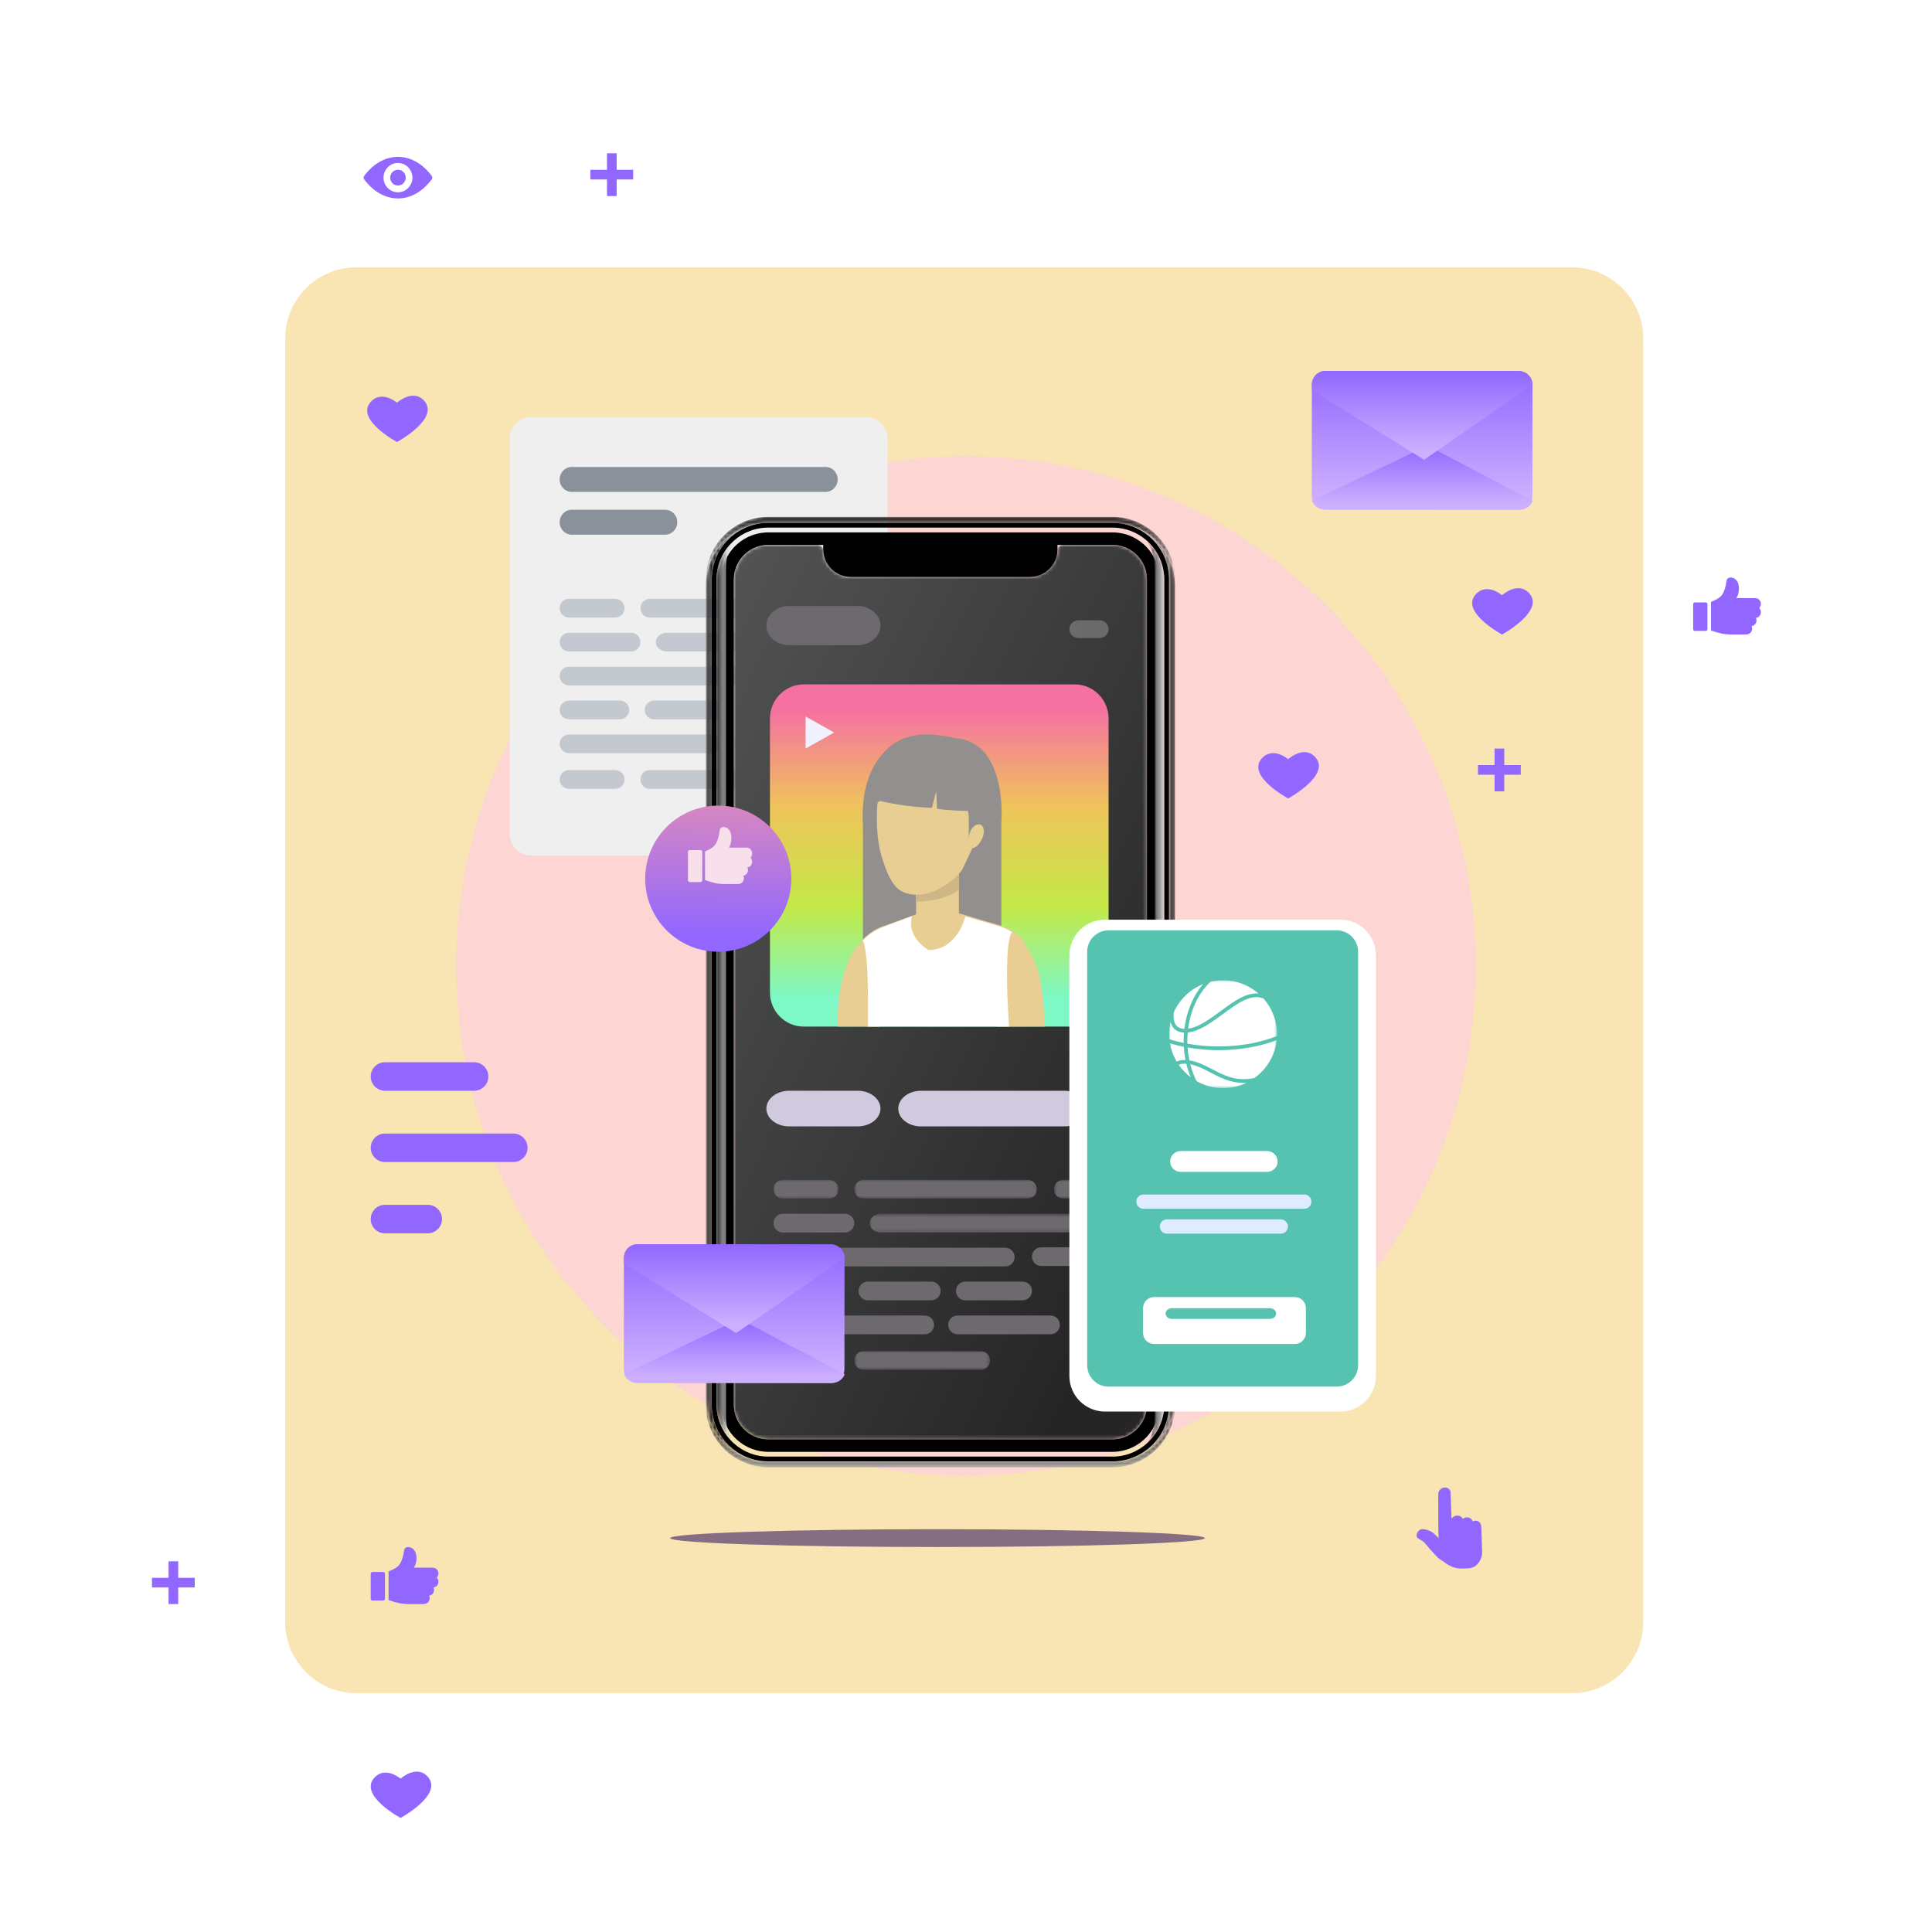 <svg width="542" height="542" viewBox="0 0 542 542" fill="none" xmlns="http://www.w3.org/2000/svg">
<g clip-path="url(#clip0_28_118)">
<path d="M441 75H100C88.954 75 80 83.954 80 95V455C80 466.046 88.954 475 100 475H441C452.046 475 461 466.046 461 455V95C461 83.954 452.046 75 441 75Z" fill="#F9E4B3"/>
<g opacity="0.703" filter="url(#filter0_f_28_118)">
<path d="M271 414C349.977 414 414 349.977 414 271C414 192.023 349.977 128 271 128C192.023 128 128 192.023 128 271C128 349.977 192.023 414 271 414Z" fill="#FFCEE1"/>
</g>
<g filter="url(#filter1_d_28_118)">
<path d="M243 115H149C145.686 115 143 117.686 143 121V232C143 235.314 145.686 238 149 238H243C246.314 238 249 235.314 249 232V121C249 117.686 246.314 115 243 115Z" fill="#EFEFEF"/>
</g>
<path fill-rule="evenodd" clip-rule="evenodd" d="M159.626 182.766H177.036C178.486 182.766 179.662 181.59 179.662 180.14C179.662 178.689 178.486 177.513 177.036 177.513H159.626C158.175 177.513 157 178.689 157 180.14C157 181.59 158.175 182.766 159.626 182.766Z" fill="#C4C9D0"/>
<path fill-rule="evenodd" clip-rule="evenodd" d="M238.279 173.253H244.066C245.517 173.253 246.693 172.077 246.693 170.627C246.693 169.176 245.517 168 244.066 168H238.279C236.829 168 235.653 169.176 235.653 170.627C235.653 172.077 236.829 173.253 238.279 173.253Z" fill="#C4C9D0"/>
<path fill-rule="evenodd" clip-rule="evenodd" d="M183.48 196.54C182.03 196.54 180.854 197.716 180.854 199.166C180.854 200.617 182.03 201.793 183.48 201.793H201.256C202.707 201.793 203.883 200.617 203.883 199.166C203.883 197.716 202.707 196.54 201.256 196.54H183.48Z" fill="#C4C9D0"/>
<path fill-rule="evenodd" clip-rule="evenodd" d="M159.626 201.793H173.886C175.337 201.793 176.513 200.617 176.513 199.167C176.513 197.716 175.337 196.54 173.886 196.54H159.626C158.175 196.54 157 197.716 157 199.167C157 200.617 158.175 201.793 159.626 201.793Z" fill="#C4C9D0"/>
<path fill-rule="evenodd" clip-rule="evenodd" d="M234.718 206.054H208.635C207.185 206.054 206.009 207.23 206.009 208.68C206.009 210.131 207.185 211.307 208.635 211.307H234.718C236.169 211.307 237.344 210.131 237.344 208.68C237.344 207.23 236.169 206.054 234.718 206.054Z" fill="#C4C9D0"/>
<path fill-rule="evenodd" clip-rule="evenodd" d="M159.626 192.28H222.015C223.465 192.28 224.641 191.104 224.641 189.654C224.641 188.203 223.465 187.027 222.015 187.027H159.626C158.175 187.027 157 188.203 157 189.654C157 191.104 158.175 192.28 159.626 192.28Z" fill="#C4C9D0"/>
<path fill-rule="evenodd" clip-rule="evenodd" d="M159.626 211.307H199.424C200.874 211.307 202.05 210.131 202.05 208.681C202.05 207.23 200.874 206.054 199.424 206.054H159.626C158.175 206.054 157 207.23 157 208.681C157 210.131 158.175 211.307 159.626 211.307Z" fill="#C4C9D0"/>
<path fill-rule="evenodd" clip-rule="evenodd" d="M182.298 173.253H228.276C229.726 173.253 230.902 172.077 230.902 170.627C230.902 169.176 229.726 168 228.276 168H182.298C180.848 168 179.672 169.176 179.672 170.627C179.672 172.077 180.848 173.253 182.298 173.253Z" fill="#C4C9D0"/>
<path fill-rule="evenodd" clip-rule="evenodd" d="M159.626 173.253H172.595C174.045 173.253 175.221 172.077 175.221 170.627C175.221 169.176 174.045 168 172.595 168H159.626C158.175 168 157 169.176 157 170.627C157 172.077 158.175 173.253 159.626 173.253Z" fill="#C4C9D0"/>
<path fill-rule="evenodd" clip-rule="evenodd" d="M215.173 216.041H182.238C180.82 216.041 179.671 217.217 179.671 218.667C179.671 220.118 180.82 221.294 182.238 221.294H215.173C216.591 221.294 217.74 220.118 217.74 218.667C217.74 217.217 216.591 216.041 215.173 216.041Z" fill="#C4C9D0"/>
<path fill-rule="evenodd" clip-rule="evenodd" d="M172.595 216.041H159.626C158.176 216.041 157 217.217 157 218.667C157 220.118 158.176 221.294 159.626 221.294H172.595C174.045 221.294 175.221 220.118 175.221 218.667C175.221 217.217 174.045 216.041 172.595 216.041Z" fill="#C4C9D0"/>
<path fill-rule="evenodd" clip-rule="evenodd" d="M187.103 177.513C185.371 177.513 183.967 178.689 183.967 180.139C183.967 181.59 185.371 182.766 187.103 182.766H244.482C246.215 182.766 247.619 181.59 247.619 180.139C247.619 178.689 246.215 177.513 244.482 177.513H187.103Z" fill="#C4C9D0"/>
<path fill-rule="evenodd" clip-rule="evenodd" d="M210.813 196.54C209.362 196.54 208.187 197.716 208.187 199.166C208.187 200.617 209.362 201.793 210.813 201.793H226.872C228.323 201.793 229.498 200.617 229.498 199.166C229.498 197.716 228.323 196.54 226.872 196.54H210.813Z" fill="#C4C9D0"/>
<path fill-rule="evenodd" clip-rule="evenodd" d="M244.768 186.91H232.125C230.675 186.91 229.499 188.086 229.499 189.536C229.499 190.987 230.675 192.163 232.125 192.163H244.768C246.219 192.163 247.394 190.987 247.394 189.536C247.394 188.086 246.219 186.91 244.768 186.91Z" fill="#C4C9D0"/>
<path fill-rule="evenodd" clip-rule="evenodd" d="M160.394 150C158.519 150 157 148.433 157 146.5C157 144.567 158.519 143 160.394 143H186.606C188.481 143 190 144.567 190 146.5C190 148.433 188.481 150 186.606 150H160.394Z" fill="#8B919A"/>
<path fill-rule="evenodd" clip-rule="evenodd" d="M160.394 138C158.519 138 157 136.433 157 134.5C157 132.567 158.519 131 160.394 131H231.606C233.481 131 235 132.567 235 134.5C235 136.433 233.481 138 231.606 138H160.394Z" fill="#8B919A"/>
<mask id="mask0_28_118" style="mask-type:luminance" maskUnits="userSpaceOnUse" x="198" y="146" width="17" height="264">
<path fill-rule="evenodd" clip-rule="evenodd" d="M198 164.215V392.431C198 393.443 198.087 394.434 198.251 395.398C198.275 395.536 198.301 395.674 198.329 395.811C198.463 396.494 198.636 397.164 198.848 397.82C198.887 397.951 198.932 398.078 198.978 398.209C199.309 399.157 199.722 400.071 200.207 400.941C200.271 401.059 200.338 401.176 200.408 401.29C200.596 401.612 200.794 401.926 201.004 402.235C201.072 402.332 201.138 402.432 201.208 402.529C201.597 403.079 202.016 403.604 202.465 404.107C202.538 404.19 202.615 404.274 202.693 404.358C202.753 404.425 202.813 404.488 202.876 404.552C202.971 404.649 203.068 404.747 203.161 404.844C203.259 404.941 203.356 405.035 203.456 405.128C203.54 405.212 203.627 405.292 203.714 405.373C203.979 405.614 204.253 405.848 204.534 406.076C204.628 406.153 204.722 406.227 204.819 406.301C205.348 406.712 205.905 407.095 206.481 407.443C206.594 407.513 206.708 407.58 206.825 407.647C207.08 407.794 207.337 407.932 207.599 408.069C207.703 408.119 207.804 408.169 207.907 408.22C209.371 408.93 210.948 409.442 212.602 409.724C212.874 409.77 213.149 409.811 213.427 409.844H213.437C213.577 409.86 213.719 409.874 213.859 409.887C205.898 409.043 199.675 402.288 199.675 394.106V162.54C199.675 154.07 206.35 147.127 214.719 146.695C205.429 147.127 198 154.82 198 164.215Z" fill="white"/>
</mask>
<g mask="url(#mask0_28_118)">
<path fill-rule="evenodd" clip-rule="evenodd" d="M198 164.215V392.431C198 393.443 198.087 394.434 198.251 395.398C198.275 395.536 198.301 395.674 198.329 395.811C198.463 396.494 198.636 397.164 198.848 397.82C198.887 397.951 198.932 398.078 198.978 398.209C199.309 399.157 199.722 400.071 200.207 400.941C200.271 401.059 200.338 401.176 200.408 401.29C200.596 401.612 200.794 401.926 201.004 402.235C201.072 402.332 201.138 402.432 201.208 402.529C201.597 403.079 202.016 403.604 202.465 404.107C202.538 404.19 202.615 404.274 202.693 404.358C202.753 404.425 202.813 404.488 202.876 404.552C202.971 404.649 203.068 404.747 203.161 404.844C203.259 404.941 203.356 405.035 203.456 405.128C203.54 405.212 203.627 405.292 203.714 405.373C203.979 405.614 204.253 405.848 204.534 406.076C204.628 406.153 204.722 406.227 204.819 406.301C205.348 406.712 205.905 407.095 206.481 407.443C206.594 407.513 206.708 407.58 206.825 407.647C207.08 407.794 207.337 407.932 207.599 408.069C207.703 408.119 207.804 408.169 207.907 408.22C209.371 408.93 210.948 409.442 212.602 409.724C212.874 409.77 213.149 409.811 213.427 409.844H213.437C213.577 409.86 213.719 409.874 213.859 409.887C205.898 409.043 199.675 402.288 199.675 394.106V162.54C199.675 154.07 206.35 147.127 214.719 146.695C205.429 147.127 198 154.82 198 164.215Z" fill="url(#paint0_linear_28_118)"/>
</g>
<mask id="mask1_28_118" style="mask-type:luminance" maskUnits="userSpaceOnUse" x="313" y="146" width="17" height="264">
<path fill-rule="evenodd" clip-rule="evenodd" d="M327.952 162.54V394.106C327.952 402.288 321.726 409.043 313.764 409.887C313.905 409.874 314.046 409.86 314.186 409.844H314.196C314.471 409.811 314.745 409.77 315.021 409.724C315.171 409.7 315.319 409.673 315.463 409.643C315.603 409.617 315.741 409.586 315.878 409.556C316.273 409.469 316.665 409.368 317.047 409.255C317.15 409.224 317.251 409.194 317.354 409.161C317.646 409.07 317.934 408.97 318.218 408.863C318.346 408.815 318.473 408.766 318.601 408.716C318.728 408.665 318.852 408.615 318.975 408.558C319.08 408.514 319.183 408.471 319.288 408.42C319.683 408.247 320.068 408.052 320.446 407.844C320.563 407.784 320.681 407.718 320.794 407.65C321.029 407.516 321.26 407.379 321.488 407.231C321.602 407.158 321.716 407.084 321.826 407.011C322.161 406.786 322.489 406.552 322.808 406.304C322.905 406.227 323.002 406.153 323.096 406.08C323.313 405.899 323.527 405.718 323.738 405.531C323.833 405.447 323.923 405.363 324.014 405.282C324.318 404.998 324.609 404.706 324.891 404.405C325.075 404.21 325.252 404.009 325.426 403.805C325.517 403.702 325.604 403.597 325.688 403.494C325.771 403.39 325.855 403.286 325.939 403.179C326.02 403.075 326.103 402.968 326.18 402.858C326.261 402.75 326.341 402.643 326.417 402.533C326.488 402.435 326.555 402.335 326.623 402.238C326.833 401.926 327.034 401.608 327.222 401.287C327.292 401.169 327.359 401.052 327.423 400.935C327.487 400.824 327.547 400.714 327.604 400.6C327.694 400.433 327.777 400.266 327.861 400.095C327.921 399.974 327.979 399.85 328.036 399.725C328.162 399.448 328.283 399.167 328.397 398.882C328.437 398.788 328.474 398.691 328.508 398.594C328.558 398.466 328.605 398.339 328.648 398.209C328.695 398.081 328.738 397.951 328.779 397.82C329.328 396.122 329.627 394.31 329.627 392.431V164.215C329.627 154.964 322.429 147.365 313.339 146.722C321.504 147.365 327.952 154.215 327.952 162.54Z" fill="white"/>
</mask>
<g mask="url(#mask1_28_118)">
<path fill-rule="evenodd" clip-rule="evenodd" d="M327.952 162.54V394.106C327.952 402.288 321.726 409.043 313.764 409.887C313.905 409.874 314.046 409.86 314.186 409.844H314.196C314.471 409.811 314.745 409.77 315.021 409.724C315.171 409.7 315.319 409.673 315.463 409.643C315.603 409.617 315.741 409.586 315.878 409.556C316.273 409.469 316.665 409.368 317.047 409.255C317.15 409.224 317.251 409.194 317.354 409.161C317.646 409.07 317.934 408.97 318.218 408.863C318.346 408.815 318.473 408.766 318.601 408.716C318.728 408.665 318.852 408.615 318.975 408.558C319.08 408.514 319.183 408.471 319.288 408.42C319.683 408.247 320.068 408.052 320.446 407.844C320.563 407.784 320.681 407.718 320.794 407.65C321.029 407.516 321.26 407.379 321.488 407.231C321.602 407.158 321.716 407.084 321.826 407.011C322.161 406.786 322.489 406.552 322.808 406.304C322.905 406.227 323.002 406.153 323.096 406.08C323.313 405.899 323.527 405.718 323.738 405.531C323.833 405.447 323.923 405.363 324.014 405.282C324.318 404.998 324.609 404.706 324.891 404.405C325.075 404.21 325.252 404.009 325.426 403.805C325.517 403.702 325.604 403.597 325.688 403.494C325.771 403.39 325.855 403.286 325.939 403.179C326.02 403.075 326.103 402.968 326.18 402.858C326.261 402.75 326.341 402.643 326.417 402.533C326.488 402.435 326.555 402.335 326.623 402.238C326.833 401.926 327.034 401.608 327.222 401.287C327.292 401.169 327.359 401.052 327.423 400.935C327.487 400.824 327.547 400.714 327.604 400.6C327.694 400.433 327.777 400.266 327.861 400.095C327.921 399.974 327.979 399.85 328.036 399.725C328.162 399.448 328.283 399.167 328.397 398.882C328.437 398.788 328.474 398.691 328.508 398.594C328.558 398.466 328.605 398.339 328.648 398.209C328.695 398.081 328.738 397.951 328.779 397.82C329.328 396.122 329.627 394.31 329.627 392.431V164.215C329.627 154.964 322.429 147.365 313.339 146.722C321.504 147.365 327.952 154.215 327.952 162.54Z" fill="url(#paint1_linear_28_118)"/>
</g>
<mask id="mask2_28_118" style="mask-type:luminance" maskUnits="userSpaceOnUse" x="198" y="392" width="132" height="20">
<path fill-rule="evenodd" clip-rule="evenodd" d="M328.779 397.82C328.738 397.951 328.695 398.081 328.648 398.209C328.605 398.339 328.558 398.466 328.508 398.594C328.474 398.691 328.437 398.788 328.397 398.882C328.283 399.167 328.162 399.448 328.036 399.725C327.982 399.85 327.921 399.974 327.861 400.095C327.777 400.266 327.694 400.433 327.604 400.6C327.547 400.714 327.487 400.824 327.423 400.935C327.359 401.052 327.292 401.169 327.222 401.287C327.034 401.608 326.833 401.926 326.623 402.238C326.555 402.335 326.488 402.435 326.417 402.533C326.341 402.643 326.263 402.75 326.18 402.858C326.103 402.965 326.022 403.072 325.939 403.179C325.859 403.286 325.775 403.39 325.688 403.494C325.604 403.597 325.517 403.702 325.426 403.805C325.256 404.009 325.075 404.21 324.891 404.405C324.609 404.706 324.318 404.998 324.014 405.282C323.923 405.366 323.833 405.449 323.738 405.531C323.527 405.718 323.313 405.899 323.096 406.08C323.002 406.153 322.905 406.23 322.808 406.304C322.489 406.552 322.161 406.786 321.826 407.011C321.716 407.087 321.602 407.161 321.488 407.231C321.26 407.379 321.029 407.516 320.794 407.65C320.677 407.72 320.563 407.784 320.446 407.844C320.068 408.052 319.683 408.247 319.288 408.42C319.183 408.471 319.08 408.514 318.975 408.558C318.852 408.615 318.728 408.665 318.601 408.716C318.473 408.766 318.346 408.815 318.218 408.863C317.934 408.97 317.646 409.07 317.354 409.161C317.255 409.194 317.15 409.224 317.047 409.255C316.665 409.368 316.273 409.469 315.878 409.556C315.741 409.586 315.603 409.617 315.463 409.643C315.319 409.673 315.171 409.7 315.021 409.724C314.749 409.77 314.474 409.811 314.196 409.844H314.186C314.132 409.85 314.079 409.858 314.025 409.86C313.798 409.887 313.57 409.908 313.339 409.924C313.195 409.934 313.048 409.945 312.904 409.951C312.632 409.965 312.361 409.971 312.087 409.971H215.544C215.266 409.971 214.991 409.965 214.719 409.951C214.575 409.945 214.429 409.934 214.285 409.924C213.999 409.904 213.719 409.878 213.437 409.844H213.427C213.149 409.811 212.874 409.77 212.602 409.724C210.948 409.442 209.371 408.93 207.907 408.22C207.804 408.169 207.703 408.119 207.599 408.069C207.337 407.932 207.08 407.794 206.825 407.647C206.708 407.58 206.594 407.513 206.481 407.443C205.905 407.095 205.348 406.712 204.819 406.301C204.722 406.227 204.628 406.153 204.534 406.076C204.253 405.848 203.979 405.614 203.714 405.373C203.627 405.292 203.54 405.212 203.456 405.128C203.356 405.035 203.259 404.941 203.161 404.844C203.068 404.747 202.971 404.649 202.876 404.552C202.813 404.488 202.753 404.425 202.693 404.358C202.615 404.274 202.538 404.19 202.465 404.107C202.016 403.604 201.597 403.079 201.208 402.529C201.138 402.432 201.072 402.332 201.004 402.235C200.794 401.926 200.596 401.612 200.408 401.29C200.338 401.176 200.271 401.059 200.207 400.941C199.722 400.071 199.309 399.157 198.978 398.209C198.932 398.078 198.887 397.951 198.848 397.82C198.636 397.164 198.463 396.494 198.329 395.811C198.301 395.674 198.275 395.536 198.251 395.398C198.087 394.434 198 393.443 198 392.431V394.106C198 403.778 205.87 411.646 215.544 411.646H312.087C321.759 411.646 329.627 403.778 329.627 394.106V392.431C329.627 394.31 329.328 396.122 328.779 397.82Z" fill="white"/>
</mask>
<g mask="url(#mask2_28_118)">
<path fill-rule="evenodd" clip-rule="evenodd" d="M328.779 397.82C328.738 397.951 328.695 398.081 328.648 398.209C328.605 398.339 328.558 398.466 328.508 398.594C328.474 398.691 328.437 398.788 328.397 398.882C328.283 399.167 328.162 399.448 328.036 399.725C327.982 399.85 327.921 399.974 327.861 400.095C327.777 400.266 327.694 400.433 327.604 400.6C327.547 400.714 327.487 400.824 327.423 400.935C327.359 401.052 327.292 401.169 327.222 401.287C327.034 401.608 326.833 401.926 326.623 402.238C326.555 402.335 326.488 402.435 326.417 402.533C326.341 402.643 326.263 402.75 326.18 402.858C326.103 402.965 326.022 403.072 325.939 403.179C325.859 403.286 325.775 403.39 325.688 403.494C325.604 403.597 325.517 403.702 325.426 403.805C325.256 404.009 325.075 404.21 324.891 404.405C324.609 404.706 324.318 404.998 324.014 405.282C323.923 405.366 323.833 405.449 323.738 405.531C323.527 405.718 323.313 405.899 323.096 406.08C323.002 406.153 322.905 406.23 322.808 406.304C322.489 406.552 322.161 406.786 321.826 407.011C321.716 407.087 321.602 407.161 321.488 407.231C321.26 407.379 321.029 407.516 320.794 407.65C320.677 407.72 320.563 407.784 320.446 407.844C320.068 408.052 319.683 408.247 319.288 408.42C319.183 408.471 319.08 408.514 318.975 408.558C318.852 408.615 318.728 408.665 318.601 408.716C318.473 408.766 318.346 408.815 318.218 408.863C317.934 408.97 317.646 409.07 317.354 409.161C317.255 409.194 317.15 409.224 317.047 409.255C316.665 409.368 316.273 409.469 315.878 409.556C315.741 409.586 315.603 409.617 315.463 409.643C315.319 409.673 315.171 409.7 315.021 409.724C314.749 409.77 314.474 409.811 314.196 409.844H314.186C314.132 409.85 314.079 409.858 314.025 409.86C313.798 409.887 313.57 409.908 313.339 409.924C313.195 409.934 313.048 409.945 312.904 409.951C312.632 409.965 312.361 409.971 312.087 409.971H215.544C215.266 409.971 214.991 409.965 214.719 409.951C214.575 409.945 214.429 409.934 214.285 409.924C213.999 409.904 213.719 409.878 213.437 409.844H213.427C213.149 409.811 212.874 409.77 212.602 409.724C210.948 409.442 209.371 408.93 207.907 408.22C207.804 408.169 207.703 408.119 207.599 408.069C207.337 407.932 207.08 407.794 206.825 407.647C206.708 407.58 206.594 407.513 206.481 407.443C205.905 407.095 205.348 406.712 204.819 406.301C204.722 406.227 204.628 406.153 204.534 406.076C204.253 405.848 203.979 405.614 203.714 405.373C203.627 405.292 203.54 405.212 203.456 405.128C203.356 405.035 203.259 404.941 203.161 404.844C203.068 404.747 202.971 404.649 202.876 404.552C202.813 404.488 202.753 404.425 202.693 404.358C202.615 404.274 202.538 404.19 202.465 404.107C202.016 403.604 201.597 403.079 201.208 402.529C201.138 402.432 201.072 402.332 201.004 402.235C200.794 401.926 200.596 401.612 200.408 401.29C200.338 401.176 200.271 401.059 200.207 400.941C199.722 400.071 199.309 399.157 198.978 398.209C198.932 398.078 198.887 397.951 198.848 397.82C198.636 397.164 198.463 396.494 198.329 395.811C198.301 395.674 198.275 395.536 198.251 395.398C198.087 394.434 198 393.443 198 392.431V394.106C198 403.778 205.87 411.646 215.544 411.646H312.087C321.759 411.646 329.627 403.778 329.627 394.106V392.431C329.627 394.31 329.328 396.122 328.779 397.82Z" fill="url(#paint2_linear_28_118)"/>
</g>
<mask id="mask3_28_118" style="mask-type:luminance" maskUnits="userSpaceOnUse" x="198" y="145" width="132" height="20">
<path fill-rule="evenodd" clip-rule="evenodd" d="M215.544 145C215.393 145 215.242 145.004 215.091 145.007C214.941 145.01 214.79 145.017 214.643 145.024C214.398 145.037 214.153 145.054 213.912 145.078C213.608 145.104 213.303 145.141 213.001 145.185C212.861 145.205 212.72 145.228 212.583 145.251C212.301 145.298 212.024 145.352 211.746 145.415C211.608 145.446 211.471 145.479 211.333 145.512C211.196 145.547 211.063 145.584 210.925 145.62C210.791 145.656 210.657 145.693 210.523 145.734C210.379 145.774 210.238 145.821 210.098 145.864C209.974 145.908 209.849 145.952 209.726 145.992C209.602 146.039 209.475 146.082 209.351 146.129C209.341 146.133 209.327 146.136 209.318 146.142C209.193 146.189 209.069 146.24 208.949 146.29C208.691 146.393 208.436 146.504 208.189 146.619C208.061 146.678 207.937 146.738 207.814 146.798C207.689 146.859 207.569 146.923 207.445 146.987C207.324 147.051 207.203 147.113 207.083 147.181C206.963 147.248 206.842 147.314 206.725 147.385C206.487 147.522 206.256 147.666 206.025 147.814C205.794 147.964 205.569 148.119 205.348 148.276C205.124 148.436 204.907 148.601 204.691 148.769C204.584 148.855 204.477 148.939 204.374 149.026C204.162 149.201 203.958 149.382 203.754 149.562C203.553 149.746 203.356 149.934 203.161 150.129C202.981 150.306 202.806 150.489 202.632 150.677C202.525 150.791 202.424 150.909 202.324 151.022C202.234 151.126 202.146 151.23 202.059 151.334C201.446 152.071 200.893 152.855 200.408 153.682C200.338 153.799 200.267 153.919 200.204 154.04C200.144 154.143 200.086 154.248 200.033 154.351C199.922 154.556 199.819 154.764 199.722 154.971C199.661 155.092 199.607 155.209 199.554 155.33C199.514 155.41 199.48 155.491 199.444 155.574C199.397 155.682 199.35 155.791 199.306 155.902C199.266 155.993 199.233 156.083 199.196 156.177C199.152 156.287 199.109 156.398 199.068 156.512C199.018 156.645 198.971 156.783 198.924 156.921C198.887 157.031 198.85 157.145 198.814 157.256C198.7 157.61 198.599 157.966 198.512 158.33C198.482 158.451 198.452 158.571 198.426 158.696C198.368 158.94 198.319 159.188 198.275 159.439C198.247 159.583 198.224 159.727 198.204 159.871C198.187 159.965 198.175 160.056 198.164 160.145C198.154 160.223 198.144 160.297 198.134 160.373C198.117 160.514 198.101 160.658 198.087 160.802C198.057 161.081 198.037 161.358 198.023 161.639C198.017 161.766 198.01 161.894 198.01 162.025C198.004 162.196 198 162.367 198 162.54V164.215C198 154.82 205.429 147.127 214.719 146.695H214.729C214.997 146.682 215.269 146.675 215.544 146.675H312.087C312.361 146.675 312.629 146.682 312.9 146.695H312.904C313.048 146.702 313.195 146.712 313.339 146.722C313.48 146.732 313.624 146.745 313.764 146.759C322.654 147.603 329.627 155.108 329.627 164.215V162.54C329.627 162.369 329.623 162.198 329.616 162.028C329.61 161.76 329.596 161.496 329.58 161.231C329.566 161.087 329.556 160.943 329.539 160.799C329.526 160.655 329.509 160.514 329.493 160.371C329.476 160.229 329.456 160.089 329.435 159.948C329.423 159.858 329.409 159.77 329.395 159.686C329.261 158.88 329.074 158.089 328.833 157.319C328.792 157.185 328.749 157.054 328.702 156.921C328.582 156.562 328.448 156.207 328.304 155.859C328.267 155.765 328.226 155.674 328.189 155.584C328.036 155.232 327.874 154.89 327.697 154.553C327.65 154.452 327.596 154.355 327.543 154.258C327.436 154.053 327.322 153.855 327.208 153.658C327.145 153.555 327.084 153.45 327.02 153.347C326.893 153.143 326.763 152.938 326.625 152.74C326.549 152.623 326.468 152.506 326.384 152.392C326.224 152.164 326.056 151.94 325.878 151.715C325.795 151.608 325.711 151.505 325.621 151.397C325.135 150.804 324.606 150.242 324.04 149.716C323.903 149.586 323.762 149.458 323.618 149.335C323.293 149.049 322.958 148.779 322.609 148.518C322.516 148.444 322.419 148.374 322.322 148.306C321.531 147.734 320.694 147.228 319.81 146.796C319.685 146.736 319.562 146.675 319.438 146.619C319.311 146.557 319.187 146.501 319.06 146.448C318.942 146.397 318.829 146.347 318.712 146.3C318.554 146.233 318.393 146.169 318.229 146.113C317.988 146.022 317.747 145.938 317.502 145.858C317.395 145.821 317.284 145.788 317.174 145.754C317.013 145.704 316.849 145.656 316.685 145.613C316.568 145.58 316.451 145.549 316.333 145.52C316.31 145.512 316.283 145.506 316.253 145.5C316.129 145.473 316.005 145.442 315.878 145.415C315.741 145.386 315.603 145.356 315.465 145.329C315.465 145.325 315.463 145.325 315.459 145.329C315.321 145.302 315.185 145.275 315.044 145.251C314.903 145.228 314.762 145.205 314.622 145.185C314.481 145.164 314.34 145.144 314.196 145.127C314.056 145.111 313.915 145.094 313.771 145.08H313.761C313.48 145.054 313.198 145.034 312.914 145.02C312.79 145.014 312.663 145.01 312.538 145.007C312.387 145.004 312.237 145 312.087 145H215.544Z" fill="white"/>
</mask>
<g mask="url(#mask3_28_118)">
<path fill-rule="evenodd" clip-rule="evenodd" d="M215.544 145C215.393 145 215.242 145.004 215.091 145.007C214.941 145.01 214.79 145.017 214.643 145.024C214.398 145.037 214.153 145.054 213.912 145.078C213.608 145.104 213.303 145.141 213.001 145.185C212.861 145.205 212.72 145.228 212.583 145.251C212.301 145.298 212.024 145.352 211.746 145.415C211.608 145.446 211.471 145.479 211.333 145.512C211.196 145.547 211.063 145.584 210.925 145.62C210.791 145.656 210.657 145.693 210.523 145.734C210.379 145.774 210.238 145.821 210.098 145.864C209.974 145.908 209.849 145.952 209.726 145.992C209.602 146.039 209.475 146.082 209.351 146.129C209.341 146.133 209.327 146.136 209.318 146.142C209.193 146.189 209.069 146.24 208.949 146.29C208.691 146.393 208.436 146.504 208.189 146.619C208.061 146.678 207.937 146.738 207.814 146.798C207.689 146.859 207.569 146.923 207.445 146.987C207.324 147.051 207.203 147.113 207.083 147.181C206.963 147.248 206.842 147.314 206.725 147.385C206.487 147.522 206.256 147.666 206.025 147.814C205.794 147.964 205.569 148.119 205.348 148.276C205.124 148.436 204.907 148.601 204.691 148.769C204.584 148.855 204.477 148.939 204.374 149.026C204.162 149.201 203.958 149.382 203.754 149.562C203.553 149.746 203.356 149.934 203.161 150.129C202.981 150.306 202.806 150.489 202.632 150.677C202.525 150.791 202.424 150.909 202.324 151.022C202.234 151.126 202.146 151.23 202.059 151.334C201.446 152.071 200.893 152.855 200.408 153.682C200.338 153.799 200.267 153.919 200.204 154.04C200.144 154.143 200.086 154.248 200.033 154.351C199.922 154.556 199.819 154.764 199.722 154.971C199.661 155.092 199.607 155.209 199.554 155.33C199.514 155.41 199.48 155.491 199.444 155.574C199.397 155.682 199.35 155.791 199.306 155.902C199.266 155.993 199.233 156.083 199.196 156.177C199.152 156.287 199.109 156.398 199.068 156.512C199.018 156.645 198.971 156.783 198.924 156.921C198.887 157.031 198.85 157.145 198.814 157.256C198.7 157.61 198.599 157.966 198.512 158.33C198.482 158.451 198.452 158.571 198.426 158.696C198.368 158.94 198.319 159.188 198.275 159.439C198.247 159.583 198.224 159.727 198.204 159.871C198.187 159.965 198.175 160.056 198.164 160.145C198.154 160.223 198.144 160.297 198.134 160.373C198.117 160.514 198.101 160.658 198.087 160.802C198.057 161.081 198.037 161.358 198.023 161.639C198.017 161.766 198.01 161.894 198.01 162.025C198.004 162.196 198 162.367 198 162.54V164.215C198 154.82 205.429 147.127 214.719 146.695H214.729C214.997 146.682 215.269 146.675 215.544 146.675H312.087C312.361 146.675 312.629 146.682 312.9 146.695H312.904C313.048 146.702 313.195 146.712 313.339 146.722C313.48 146.732 313.624 146.745 313.764 146.759C322.654 147.603 329.627 155.108 329.627 164.215V162.54C329.627 162.369 329.623 162.198 329.616 162.028C329.61 161.76 329.596 161.496 329.58 161.231C329.566 161.087 329.556 160.943 329.539 160.799C329.526 160.655 329.509 160.514 329.493 160.371C329.476 160.229 329.456 160.089 329.435 159.948C329.423 159.858 329.409 159.77 329.395 159.686C329.261 158.88 329.074 158.089 328.833 157.319C328.792 157.185 328.749 157.054 328.702 156.921C328.582 156.562 328.448 156.207 328.304 155.859C328.267 155.765 328.226 155.674 328.189 155.584C328.036 155.232 327.874 154.89 327.697 154.553C327.65 154.452 327.596 154.355 327.543 154.258C327.436 154.053 327.322 153.855 327.208 153.658C327.145 153.555 327.084 153.45 327.02 153.347C326.893 153.143 326.763 152.938 326.625 152.74C326.549 152.623 326.468 152.506 326.384 152.392C326.224 152.164 326.056 151.94 325.878 151.715C325.795 151.608 325.711 151.505 325.621 151.397C325.135 150.804 324.606 150.242 324.04 149.716C323.903 149.586 323.762 149.458 323.618 149.335C323.293 149.049 322.958 148.779 322.609 148.518C322.516 148.444 322.419 148.374 322.322 148.306C321.531 147.734 320.694 147.228 319.81 146.796C319.685 146.736 319.562 146.675 319.438 146.619C319.311 146.557 319.187 146.501 319.06 146.448C318.942 146.397 318.829 146.347 318.712 146.3C318.554 146.233 318.393 146.169 318.229 146.113C317.988 146.022 317.747 145.938 317.502 145.858C317.395 145.821 317.284 145.788 317.174 145.754C317.013 145.704 316.849 145.656 316.685 145.613C316.568 145.58 316.451 145.549 316.333 145.52C316.31 145.512 316.283 145.506 316.253 145.5C316.129 145.473 316.005 145.442 315.878 145.415C315.741 145.386 315.603 145.356 315.465 145.329C315.465 145.325 315.463 145.325 315.459 145.329C315.321 145.302 315.185 145.275 315.044 145.251C314.903 145.228 314.762 145.205 314.622 145.185C314.481 145.164 314.34 145.144 314.196 145.127C314.056 145.111 313.915 145.094 313.771 145.08H313.761C313.48 145.054 313.198 145.034 312.914 145.02C312.79 145.014 312.663 145.01 312.538 145.007C312.387 145.004 312.237 145 312.087 145H215.544Z" fill="url(#paint3_linear_28_118)"/>
</g>
<path fill-rule="evenodd" clip-rule="evenodd" d="M326.612 394.106C326.612 401.635 320.734 407.999 313.245 408.588C313.111 408.598 312.974 408.608 312.836 408.612C312.589 408.625 312.337 408.632 312.086 408.632H215.543C215.289 408.632 215.034 408.625 214.783 408.612C214.649 408.608 214.512 408.598 214.388 408.588C206.889 407.999 201.014 401.635 201.014 394.106V162.541C201.014 154.817 207.046 148.45 214.756 148.035H214.763L214.797 148.032C215.041 148.022 215.292 148.015 215.543 148.015H312.086C312.337 148.015 312.589 148.022 312.833 148.032L312.857 148.035C320.573 148.44 326.612 154.81 326.612 162.541V394.106ZM312.903 146.695H312.9C312.632 146.682 312.361 146.675 312.086 146.675H215.543C215.269 146.675 214.998 146.682 214.73 146.695H214.72C206.35 147.127 199.675 154.07 199.675 162.541V394.106C199.675 402.432 206.119 409.282 214.284 409.925C214.428 409.935 214.575 409.945 214.72 409.951C214.991 409.965 215.265 409.972 215.543 409.972H312.086C312.361 409.972 312.632 409.965 312.903 409.951C313.047 409.945 313.195 409.935 313.339 409.925C321.504 409.282 327.952 402.432 327.952 394.106V162.541C327.952 154.067 321.273 147.124 312.903 146.695Z" fill="black"/>
<path fill-rule="evenodd" clip-rule="evenodd" d="M321.756 394.106C321.756 399.12 317.85 403.354 312.865 403.747C312.819 403.75 312.771 403.755 312.724 403.756L312.693 403.757L312.663 403.758L312.623 403.76L312.599 403.761L312.575 403.762C312.413 403.771 312.249 403.775 312.087 403.775H215.544C215.377 403.775 215.208 403.771 215.042 403.762L215.023 403.761L215.004 403.76L214.965 403.759L214.937 403.757H214.906C214.864 403.755 214.822 403.751 214.773 403.747C209.782 403.355 205.871 399.12 205.871 394.106V162.541C205.871 157.446 209.83 153.225 214.901 152.891H214.987L215.118 152.879C215.273 152.874 215.413 152.871 215.544 152.871H312.087C312.217 152.871 312.36 152.874 312.521 152.88L312.556 152.882L312.602 152.885C317.735 153.154 321.756 157.396 321.756 162.541V394.106ZM312.787 149.373L312.725 149.368C312.515 149.36 312.301 149.354 312.087 149.354H215.544C215.324 149.354 215.105 149.36 214.891 149.368L214.825 149.375H214.794C207.815 149.768 202.354 155.545 202.354 162.541V394.106C202.354 400.943 207.686 406.717 214.498 407.253C214.598 407.261 214.708 407.27 214.816 407.272L214.855 407.274C215.083 407.286 215.313 407.292 215.544 407.292H312.087C312.314 407.292 312.541 407.286 312.765 407.274L312.805 407.272C312.919 407.27 313.033 407.261 313.14 407.253C319.944 406.717 325.273 400.942 325.273 394.106V162.541C325.273 155.524 319.788 149.74 312.787 149.373Z" fill="black"/>
<path fill-rule="evenodd" clip-rule="evenodd" d="M296.636 152.871V154.134C296.636 158.384 293.19 161.83 288.939 161.83H238.687C234.437 161.83 230.99 158.384 230.99 154.134V152.871H296.636Z" fill="black"/>
<path fill-rule="evenodd" clip-rule="evenodd" d="M296.636 152.873V154.136C296.636 158.386 293.19 161.832 288.939 161.832H238.687C234.437 161.832 230.99 158.386 230.99 154.136V152.873H296.636Z" fill="black"/>
<mask id="mask4_28_118" style="mask-type:luminance" maskUnits="userSpaceOnUse" x="201" y="151" width="5" height="254">
<path fill-rule="evenodd" clip-rule="evenodd" d="M201.014 162.54V394.106C201.014 398.279 202.82 402.094 205.707 404.766C204.427 402.542 203.693 399.96 203.693 397.231V159.416C203.693 156.662 204.421 154.077 205.693 151.857C202.81 154.516 201.014 158.328 201.014 162.54Z" fill="white"/>
</mask>
<g mask="url(#mask4_28_118)">
<path fill-rule="evenodd" clip-rule="evenodd" d="M201.014 162.54V394.106C201.014 398.279 202.82 402.094 205.707 404.766C204.427 402.542 203.693 399.96 203.693 397.231V159.416C203.693 156.662 204.421 154.077 205.693 151.857C202.81 154.516 201.014 158.328 201.014 162.54Z" fill="url(#paint4_linear_28_118)"/>
</g>
<mask id="mask5_28_118" style="mask-type:luminance" maskUnits="userSpaceOnUse" x="321" y="151" width="6" height="254">
<path fill-rule="evenodd" clip-rule="evenodd" d="M323.929 159.509V397.324C323.929 400.044 323.203 402.616 321.933 404.834C321.926 404.844 321.923 404.85 321.917 404.86C322.613 404.217 323.246 403.504 323.802 402.737C324.003 402.469 324.191 402.194 324.365 401.913C324.482 401.725 324.599 401.535 324.71 401.34C325.249 400.399 325.681 399.394 325.999 398.343C326.394 397.026 326.609 395.633 326.609 394.199V162.634C326.609 158.421 324.814 154.61 321.93 151.95C323.203 154.17 323.929 156.756 323.929 159.509Z" fill="white"/>
</mask>
<g mask="url(#mask5_28_118)">
<path fill-rule="evenodd" clip-rule="evenodd" d="M323.929 159.509V397.324C323.929 400.044 323.203 402.616 321.933 404.834C321.926 404.844 321.923 404.85 321.917 404.86C322.613 404.217 323.246 403.504 323.802 402.737C324.003 402.469 324.191 402.194 324.365 401.913C324.482 401.725 324.599 401.535 324.71 401.34C325.249 400.399 325.681 399.394 325.999 398.343C326.394 397.026 326.609 395.633 326.609 394.199V162.634C326.609 158.421 324.814 154.61 321.93 151.95C323.203 154.17 323.929 156.756 323.929 159.509Z" fill="url(#paint5_linear_28_118)"/>
</g>
<mask id="mask6_28_118" style="mask-type:luminance" maskUnits="userSpaceOnUse" x="205" y="152" width="117" height="252">
<path fill-rule="evenodd" clip-rule="evenodd" d="M298.151 152.855C297.355 152.895 296.711 153.512 296.631 154.298C296.627 154.352 296.624 154.405 296.624 154.462V154.483C296.433 158.565 293.063 161.814 288.937 161.814H265.156H262.463H238.682C234.555 161.814 231.186 158.565 230.995 154.483V154.462C230.995 154.405 230.991 154.352 230.989 154.298C230.908 153.512 230.265 152.895 229.468 152.855H215.537C215.407 152.855 215.266 152.855 215.112 152.862L214.981 152.874H214.894C209.823 153.207 205.864 157.427 205.864 162.524V394.102C205.864 399.113 209.777 403.35 214.767 403.742C214.817 403.746 214.857 403.748 214.898 403.752H214.931L214.958 403.756H215.014L215.035 403.758C215.203 403.766 215.37 403.772 215.537 403.772H262.463H265.156H312.082C312.25 403.772 312.417 403.766 312.584 403.758L312.604 403.756H312.661L312.688 403.752H312.721C312.762 403.748 312.802 403.746 312.853 403.742C317.843 403.35 321.755 399.113 321.755 394.102V162.524C321.755 157.427 317.796 153.207 312.725 152.874H312.637L312.507 152.862C312.353 152.855 312.213 152.855 312.082 152.855H298.151Z" fill="white"/>
</mask>
<g mask="url(#mask6_28_118)">
<path fill-rule="evenodd" clip-rule="evenodd" d="M298.151 152.855C297.355 152.895 296.711 153.512 296.631 154.298C296.627 154.352 296.624 154.405 296.624 154.462V154.483C296.433 158.565 293.063 161.814 288.937 161.814H265.156H262.463H238.682C234.555 161.814 231.186 158.565 230.995 154.483V154.462C230.995 154.405 230.991 154.352 230.989 154.298C230.908 153.512 230.265 152.895 229.468 152.855H215.537C215.407 152.855 215.266 152.855 215.112 152.862L214.981 152.874H214.894C209.823 153.207 205.864 157.427 205.864 162.524V394.102C205.864 399.113 209.777 403.35 214.767 403.742C214.817 403.746 214.857 403.748 214.898 403.752H214.931L214.958 403.756H215.014L215.035 403.758C215.203 403.766 215.37 403.772 215.537 403.772H262.463H265.156H312.082C312.25 403.772 312.417 403.766 312.584 403.758L312.604 403.756H312.661L312.688 403.752H312.721C312.762 403.748 312.802 403.746 312.853 403.742C317.843 403.35 321.755 399.113 321.755 394.102V162.524C321.755 157.427 317.796 153.207 312.725 152.874H312.637L312.507 152.862C312.353 152.855 312.213 152.855 312.082 152.855H298.151Z" fill="url(#paint6_linear_28_118)"/>
</g>
<path fill-rule="evenodd" clip-rule="evenodd" d="M221.409 306C217.869 306 215 308.239 215 311C215 313.761 217.869 316 221.409 316H240.59C244.13 316 247 313.761 247 311C247 308.239 244.13 306 240.59 306H221.409Z" fill="#D1CADE"/>
<path fill-rule="evenodd" clip-rule="evenodd" d="M258.358 306C254.847 306 252 308.239 252 311C252 313.761 254.847 316 258.358 316H298.641C302.153 316 305 313.761 305 311C305 308.239 302.153 306 298.641 306H258.358Z" fill="#D1CADE"/>
<path fill-rule="evenodd" clip-rule="evenodd" d="M219.626 345.766H237.036C238.486 345.766 239.662 344.59 239.662 343.14C239.662 341.689 238.486 340.513 237.036 340.513H219.626C218.175 340.513 217 341.689 217 343.14C217 344.59 218.175 345.766 219.626 345.766Z" fill="#6D696F"/>
<mask id="mask7_28_118" style="mask-type:luminance" maskUnits="userSpaceOnUse" x="295" y="331" width="12" height="6">
<path fill-rule="evenodd" clip-rule="evenodd" d="M295.653 331H306.693V336.253H295.653V331Z" fill="white"/>
</mask>
<g mask="url(#mask7_28_118)">
<path fill-rule="evenodd" clip-rule="evenodd" d="M298.279 336.253H304.066C305.517 336.253 306.693 335.077 306.693 333.627C306.693 332.176 305.517 331 304.066 331H298.279C296.829 331 295.653 332.176 295.653 333.627C295.653 335.077 296.829 336.253 298.279 336.253Z" fill="#6D696F"/>
</g>
<path fill-rule="evenodd" clip-rule="evenodd" d="M243.48 359.54C242.03 359.54 240.854 360.716 240.854 362.166C240.854 363.617 242.03 364.793 243.48 364.793H261.256C262.707 364.793 263.883 363.617 263.883 362.166C263.883 360.716 262.707 359.54 261.256 359.54H243.48Z" fill="#6D696F"/>
<path fill-rule="evenodd" clip-rule="evenodd" d="M219.626 364.793H233.886C235.337 364.793 236.513 363.617 236.513 362.167C236.513 360.716 235.337 359.54 233.886 359.54H219.626C218.175 359.54 217 360.716 217 362.167C217 363.617 218.175 364.793 219.626 364.793Z" fill="#6D696F"/>
<path fill-rule="evenodd" clip-rule="evenodd" d="M294.718 369.054H268.635C267.185 369.054 266.009 370.23 266.009 371.68C266.009 373.131 267.185 374.307 268.635 374.307H294.718C296.169 374.307 297.344 373.131 297.344 371.68C297.344 370.23 296.169 369.054 294.718 369.054Z" fill="#6D696F"/>
<path fill-rule="evenodd" clip-rule="evenodd" d="M219.626 355.28H282.015C283.465 355.28 284.641 354.104 284.641 352.654C284.641 351.203 283.465 350.027 282.015 350.027H219.626C218.175 350.027 217 351.203 217 352.654C217 354.104 218.175 355.28 219.626 355.28Z" fill="#6D696F"/>
<path fill-rule="evenodd" clip-rule="evenodd" d="M219.626 374.307H259.424C260.874 374.307 262.05 373.131 262.05 371.681C262.05 370.23 260.874 369.054 259.424 369.054H219.626C218.175 369.054 217 370.23 217 371.681C217 373.131 218.175 374.307 219.626 374.307Z" fill="#6D696F"/>
<mask id="mask8_28_118" style="mask-type:luminance" maskUnits="userSpaceOnUse" x="239" y="331" width="52" height="6">
<path fill-rule="evenodd" clip-rule="evenodd" d="M239.672 331H290.902V336.253H239.672V331Z" fill="white"/>
</mask>
<g mask="url(#mask8_28_118)">
<path fill-rule="evenodd" clip-rule="evenodd" d="M242.298 336.253H288.276C289.726 336.253 290.902 335.077 290.902 333.627C290.902 332.176 289.726 331 288.276 331H242.298C240.848 331 239.672 332.176 239.672 333.627C239.672 335.077 240.848 336.253 242.298 336.253Z" fill="#6D696F"/>
</g>
<mask id="mask9_28_118" style="mask-type:luminance" maskUnits="userSpaceOnUse" x="217" y="331" width="19" height="6">
<path fill-rule="evenodd" clip-rule="evenodd" d="M217 331H235.221V336.253H217V331Z" fill="white"/>
</mask>
<g mask="url(#mask9_28_118)">
<path fill-rule="evenodd" clip-rule="evenodd" d="M219.626 336.253H232.595C234.045 336.253 235.221 335.077 235.221 333.627C235.221 332.176 234.045 331 232.595 331H219.626C218.175 331 217 332.176 217 333.627C217 335.077 218.175 336.253 219.626 336.253Z" fill="#6D696F"/>
</g>
<mask id="mask10_28_118" style="mask-type:luminance" maskUnits="userSpaceOnUse" x="239" y="379" width="39" height="6">
<path fill-rule="evenodd" clip-rule="evenodd" d="M239.671 379.041H277.74V384.294H239.671V379.041Z" fill="white"/>
</mask>
<g mask="url(#mask10_28_118)">
<path fill-rule="evenodd" clip-rule="evenodd" d="M275.173 379.041H242.238C240.82 379.041 239.671 380.217 239.671 381.667C239.671 383.118 240.82 384.294 242.238 384.294H275.173C276.591 384.294 277.74 383.118 277.74 381.667C277.74 380.217 276.591 379.041 275.173 379.041Z" fill="#6D696F"/>
</g>
<mask id="mask11_28_118" style="mask-type:luminance" maskUnits="userSpaceOnUse" x="217" y="379" width="19" height="6">
<path fill-rule="evenodd" clip-rule="evenodd" d="M217 379.041H235.221V384.294H217V379.041Z" fill="white"/>
</mask>
<g mask="url(#mask11_28_118)">
<path fill-rule="evenodd" clip-rule="evenodd" d="M232.595 379.041H219.626C218.176 379.041 217 380.217 217 381.667C217 383.118 218.176 384.294 219.626 384.294H232.595C234.045 384.294 235.221 383.118 235.221 381.667C235.221 380.217 234.045 379.041 232.595 379.041Z" fill="#6D696F"/>
</g>
<mask id="mask12_28_118" style="mask-type:luminance" maskUnits="userSpaceOnUse" x="243" y="340" width="65" height="6">
<path fill-rule="evenodd" clip-rule="evenodd" d="M243.967 340.513H307.619V345.766H243.967V340.513Z" fill="white"/>
</mask>
<g mask="url(#mask12_28_118)">
<path fill-rule="evenodd" clip-rule="evenodd" d="M247.103 340.513C245.371 340.513 243.967 341.689 243.967 343.139C243.967 344.59 245.371 345.766 247.103 345.766H304.482C306.215 345.766 307.619 344.59 307.619 343.139C307.619 341.689 306.215 340.513 304.482 340.513H247.103Z" fill="#6D696F"/>
</g>
<path fill-rule="evenodd" clip-rule="evenodd" d="M270.813 359.54C269.362 359.54 268.187 360.716 268.187 362.166C268.187 363.617 269.362 364.793 270.813 364.793H286.872C288.323 364.793 289.498 363.617 289.498 362.166C289.498 360.716 288.323 359.54 286.872 359.54H270.813Z" fill="#6D696F"/>
<path fill-rule="evenodd" clip-rule="evenodd" d="M304.768 349.91H292.125C290.675 349.91 289.499 351.086 289.499 352.536C289.499 353.987 290.675 355.163 292.125 355.163H304.768C306.219 355.163 307.394 353.987 307.394 352.536C307.394 351.086 306.219 349.91 304.768 349.91Z" fill="#6D696F"/>
<g opacity="0.596" filter="url(#filter2_f_28_118)">
<path d="M263 429C304.421 429 338 430.119 338 431.5C338 432.881 304.421 434 263 434C221.579 434 188 432.881 188 431.5C188 430.119 221.579 429 263 429Z" fill="#381F62"/>
</g>
<path fill-rule="evenodd" clip-rule="evenodd" d="M240.59 181H221.41C217.87 181 215 178.537 215 175.5C215 172.462 217.87 170 221.41 170H240.59C244.13 170 247 172.462 247 175.5C247 178.537 244.13 181 240.59 181Z" fill="#6D696F"/>
<path opacity="0.352" fill-rule="evenodd" clip-rule="evenodd" d="M302.617 174H308.383C309.829 174 311 175.119 311 176.5C311 177.881 309.829 179 308.383 179H302.617C301.172 179 300 177.881 300 176.5C300 175.119 301.172 174 302.617 174Z" fill="#C1C1C3"/>
<path fill-rule="evenodd" clip-rule="evenodd" d="M225.486 192C220.246 192 216 196.292 216 201.587V278.413C216 283.708 220.246 288 225.486 288H301.513C306.751 288 311 283.708 311 278.413V201.587C311 196.292 306.751 192 301.513 192H225.486Z" fill="url(#paint7_linear_28_118)"/>
<path fill-rule="evenodd" clip-rule="evenodd" d="M253.961 207C253.961 207 240.846 210.917 242.082 231.544V276H257L253.961 207Z" fill="#948F8F"/>
<path fill-rule="evenodd" clip-rule="evenodd" d="M253 220.47V285H280.915V230.641C280.915 230.641 282.749 209.787 269.409 207.226C269.409 207.226 253 204.177 253 220.47Z" fill="#948F8F"/>
<path fill-rule="evenodd" clip-rule="evenodd" d="M251 272H271V262H251V272Z" fill="#E8CE93"/>
<path fill-rule="evenodd" clip-rule="evenodd" d="M292.993 288H279.555L277.152 278.154C277.152 278.154 275.199 263.209 285.298 263C285.298 263 290.539 266.729 291.968 275.5C291.968 275.5 293.099 282.511 292.993 288Z" fill="#E8CE93"/>
<path fill-rule="evenodd" clip-rule="evenodd" d="M246.732 288L248.521 280.641C248.521 280.641 251.691 264.207 241.724 264C241.724 264 234.504 270.062 235.027 288H246.732Z" fill="#E8CE93"/>
<path fill-rule="evenodd" clip-rule="evenodd" d="M257 260H269V242H257V260Z" fill="#E8CE93"/>
<path fill-rule="evenodd" clip-rule="evenodd" d="M269 249.637V242H257V253C260.959 252.871 265.655 252.108 269 249.637Z" fill="#CEB784"/>
<path fill-rule="evenodd" clip-rule="evenodd" d="M241 265C243.747 260.859 248.064 259.735 248.064 259.735L258.41 256H268.285L280.934 259.735C280.934 259.735 285.253 260.859 288 265H241Z" fill="#E8CE93"/>
<path fill-rule="evenodd" clip-rule="evenodd" d="M243.502 280.228V288H283.048L282.584 278.975C282.094 261.587 284 261.581 284 261.581C282.217 260.37 280.729 259.967 280.729 259.967L270.813 257.089C270.813 257.089 268.663 266.515 260.483 266.515C260.483 266.515 254.147 263.036 255.864 257L248.01 259.967C248.01 259.967 244.897 260.937 242 263.812C242 263.812 243.4 264.687 243.502 280.228Z" fill="white"/>
<path fill-rule="evenodd" clip-rule="evenodd" d="M270.487 242.842C270.078 243.806 269.508 244.699 268.709 245.482C266.724 247.43 264.395 249.009 261.843 250.077C258.711 251.385 253.984 251.552 251.495 248.925C249.478 246.797 248.371 243.573 247.496 240.809C245.793 235.433 245.814 229.56 246.247 223.978C246.346 222.705 246.473 221.43 246.681 220.17C248.63 207.994 258.863 208.022 258.863 208.022C266.591 207.679 273.645 211.396 274.832 219.687C275.289 222.861 274.687 226.271 274.53 229.445C274.415 231.778 274.134 234.106 273.401 236.331C272.653 238.602 271.419 240.651 270.487 242.842Z" fill="#E8CE93"/>
<path fill-rule="evenodd" clip-rule="evenodd" d="M271.003 233.881C271.003 233.881 272.006 229.687 275.217 231.42C275.217 231.42 276.666 232.157 275.622 235.038C275.622 235.038 274.098 239.182 271 237.667L271.003 233.881Z" fill="#E8CE93"/>
<path fill-rule="evenodd" clip-rule="evenodd" d="M245.014 221.875C244.46 205.215 260.149 206.006 260.149 206.006C275.57 206.644 276.338 213.685 276.338 213.685C278.204 222.62 275.534 231.3 275.534 231.3C272.256 230.579 271.701 235 271.701 235C272.045 227.917 271.469 227.49 271.469 227.49C266.465 227.437 262.861 226.896 262.861 226.896L262.64 221.957L261.435 226.636C261.435 226.636 254.343 226.477 246.976 224.715C246.976 224.715 245.014 224.854 245.014 230.868V221.875Z" fill="#948F8F"/>
<path fill-rule="evenodd" clip-rule="evenodd" d="M234 205.5L230 207.75L226 210V205.5V201L230 203.25L234 205.5Z" fill="#F2F1FF"/>
<g filter="url(#filter3_d_28_118)">
<path d="M376 256H310C304.477 256 300 260.477 300 266V384C300 389.523 304.477 394 310 394H376C381.523 394 386 389.523 386 384V266C386 260.477 381.523 256 376 256Z" fill="white"/>
</g>
<path d="M375 261H311C307.686 261 305 263.686 305 267V383C305 386.314 307.686 389 311 389H375C378.314 389 381 386.314 381 383V267C381 263.686 378.314 261 375 261Z" fill="#56C3B0"/>
<mask id="mask13_28_118" style="mask-type:luminance" maskUnits="userSpaceOnUse" x="328" y="275" width="31" height="31">
<path fill-rule="evenodd" clip-rule="evenodd" d="M328 275H358.251V305.251H328V275Z" fill="white"/>
</mask>
<g mask="url(#mask13_28_118)">
<path fill-rule="evenodd" clip-rule="evenodd" d="M342.421 283.664C344.468 282.154 346.584 280.593 348.646 279.645C350.244 278.911 351.697 278.601 353.042 278.715C350.385 276.402 346.915 275 343.125 275C341.912 275 340.732 275.145 339.6 275.416C336.239 278.541 334 283.299 333.319 288.586C336.304 288.176 339.41 285.885 342.421 283.664ZM332.261 288.641C332.853 283.79 334.708 279.343 337.518 276.078C333.848 277.548 330.885 280.417 329.288 284.02C329.133 285.787 329.402 287.058 330.091 287.796C330.575 288.313 331.304 288.597 332.261 288.641ZM332.056 292.007C332.056 291.224 332.089 290.447 332.153 289.678C330.944 289.612 329.995 289.22 329.329 288.508C328.888 288.037 328.577 287.425 328.395 286.682C328.137 287.789 328 288.941 328 290.125C328 290.611 328.024 291.091 328.069 291.565C329.352 291.966 330.688 292.308 332.063 292.591C332.059 292.397 332.056 292.202 332.056 292.007ZM332.539 297.363L332.549 297.364C332.558 297.364 332.566 297.365 332.574 297.365C332.336 296.158 332.179 294.92 332.105 293.664C330.772 293.398 329.473 293.077 328.22 292.703C328.538 294.543 329.188 296.27 330.108 297.819C330.772 297.49 331.586 297.337 332.539 297.363ZM332.506 298.406C331.779 298.386 331.167 298.487 330.676 298.704C331.601 300.044 332.737 301.227 334.035 302.206C333.531 300.997 333.12 299.732 332.807 298.425C332.707 298.417 332.607 298.411 332.506 298.406ZM345.205 303.302C343.158 302.746 341.358 301.807 339.618 300.898C337.722 299.908 335.912 298.963 333.919 298.577C334.345 300.232 334.934 301.814 335.679 303.287C337.878 304.536 340.42 305.251 343.125 305.251C345.454 305.251 347.662 304.721 349.634 303.777C349.381 303.791 349.129 303.799 348.878 303.799C347.644 303.799 346.426 303.634 345.205 303.302ZM333.163 293.862C333.246 295.09 333.414 296.298 333.661 297.474C335.981 297.823 337.99 298.872 340.101 299.974C343.46 301.728 346.933 303.54 351.957 302.397C355.339 299.956 357.675 296.154 358.157 291.801C353.337 293.639 347.72 294.609 341.856 294.609C338.897 294.608 335.963 294.354 333.163 293.862ZM358.251 290.125C358.251 290.301 358.247 290.475 358.241 290.648C353.439 292.557 347.78 293.565 341.856 293.565C338.874 293.565 335.92 293.302 333.111 292.794C333.103 292.533 333.1 292.27 333.1 292.008C333.1 291.215 333.135 290.428 333.204 289.651C336.538 289.3 339.842 286.865 343.041 284.504C347.09 281.517 350.916 278.695 354.446 280.106C356.811 282.777 358.25 286.286 358.25 290.125H358.251Z" fill="white"/>
</g>
<path fill-rule="evenodd" clip-rule="evenodd" d="M355.459 328.759H331.229C329.597 328.759 328.276 327.449 328.276 325.833C328.276 324.217 329.597 322.907 331.227 322.907H355.459C357.089 322.907 358.411 324.217 358.411 325.833C358.411 327.449 357.089 328.759 355.459 328.759Z" fill="white"/>
<path fill-rule="evenodd" clip-rule="evenodd" d="M359.308 346.08H327.378C326.265 346.08 325.364 345.186 325.364 344.084C325.364 342.98 326.265 342.087 327.378 342.087H359.308C360.421 342.087 361.323 342.98 361.323 344.084C361.323 345.186 360.421 346.08 359.308 346.08Z" fill="#DFECFF"/>
<path fill-rule="evenodd" clip-rule="evenodd" d="M365.895 339.106H320.792C319.678 339.106 318.777 338.212 318.777 337.109C318.777 336.006 319.678 335.113 320.792 335.113H365.895C367.007 335.113 367.91 336.006 367.91 337.109C367.91 338.212 367.007 339.106 365.895 339.106Z" fill="#DFECFF"/>
<g filter="url(#filter4_d_28_118)">
<path fill-rule="evenodd" clip-rule="evenodd" d="M363.249 375.042H323.771C322.069 375.042 320.677 373.662 320.677 371.974V364.94C320.677 363.253 322.069 361.872 323.771 361.872H363.249C364.951 361.872 366.344 363.253 366.344 364.94V371.974C366.344 373.662 364.951 375.042 363.249 375.042Z" fill="white"/>
</g>
<path fill-rule="evenodd" clip-rule="evenodd" d="M328.736 367C327.777 367 327 367.672 327 368.501C327 369.328 327.777 370 328.736 370H356.263C357.222 370 358 369.328 358 368.501C358 367.672 357.222 367 356.263 367H328.736Z" fill="#56C3B0"/>
<path d="M144 318H108C105.791 318 104 319.791 104 322C104 324.209 105.791 326 108 326H144C146.209 326 148 324.209 148 322C148 319.791 146.209 318 144 318Z" fill="#9167FF"/>
<path d="M120 338H108C105.791 338 104 339.791 104 342C104 344.209 105.791 346 108 346H120C122.209 346 124 344.209 124 342C124 339.791 122.209 338 120 338Z" fill="#9167FF"/>
<path d="M133 298H108C105.791 298 104 299.791 104 302C104 304.209 105.791 306 108 306H133C135.209 306 137 304.209 137 302C137 299.791 135.209 298 133 298Z" fill="#9167FF"/>
<path fill-rule="evenodd" clip-rule="evenodd" d="M406.956 418.751C406.929 417.931 406.242 417.288 405.422 417.315L405.315 417.318C404.273 417.353 403.457 418.224 403.491 419.265L403.495 421.811L403.503 427.42C403.469 427.594 403.574 431.49 403.574 431.49C403.234 431.166 402.854 430.793 402.513 430.437C401.716 429.604 400.284 429.073 399.341 428.997C398.845 428.956 398.469 429.036 398.224 429.234C398.145 429.298 398.069 429.369 397.997 429.446C397.528 429.939 397.188 430.722 397.545 431.276C397.699 431.518 397.956 431.673 398.229 431.836C398.59 432.054 399.195 432.283 399.662 432.84C400.444 433.776 402.252 435.865 403.358 436.976C403.585 437.106 404.07 437.56 404.296 437.672C404.985 438.08 405.548 438.467 405.747 438.68C405.901 438.846 406.799 439.269 406.799 439.269C407.527 439.698 408.839 440.077 410.339 440.028C411.836 439.979 413.199 440.024 414.175 439.106L414.229 439.105L414.253 439.037C415.245 438.067 415.838 436.748 415.79 435.313C415.779 434.959 415.736 433.65 415.728 433.404L415.565 428.454C415.554 428.117 415.443 426.993 414.484 426.686C414.023 426.539 413.595 426.614 413.233 426.785L413.147 426.791L413.121 426.794C412.936 426.18 412.511 425.794 411.899 425.708C411.159 425.605 410.657 425.841 410.358 426.074C410.032 425.429 409.41 425.108 408.585 425.204C407.967 425.277 407.516 425.597 407.195 426.009L407.056 421.788L406.956 418.751Z" fill="#9167FF"/>
<path fill-rule="evenodd" clip-rule="evenodd" d="M429.896 139.144C429.896 139.604 429.813 140.046 429.665 140.453C429.13 141.94 427.703 143.001 426.033 143L371.853 142.955C370.174 142.954 368.748 141.877 368.22 140.381C368.077 139.977 368 139.544 368 139.093L368.026 107.914C368.028 105.781 369.755 104.057 371.885 104.058L426.065 104.103C428.19 104.105 429.915 105.824 429.922 107.953L429.896 139.144Z" fill="url(#paint8_linear_28_118)"/>
<path fill-rule="evenodd" clip-rule="evenodd" d="M429.982 140.529C429.443 141.972 428.004 143.001 426.322 143L371.722 142.956C370.031 142.955 368.594 141.91 368.062 140.458L400.48 125.02L429.982 140.529Z" fill="url(#paint9_linear_28_118)"/>
<path fill-rule="evenodd" clip-rule="evenodd" d="M429.922 107.896L399.518 128.983L368.025 109.431L368.026 107.858C368.028 105.755 369.755 104.056 371.885 104.057L426.065 104.102C428.19 104.103 429.915 105.797 429.922 107.896Z" fill="url(#paint10_linear_28_118)"/>
<path fill-rule="evenodd" clip-rule="evenodd" d="M236.896 384.144C236.896 384.604 236.813 385.046 236.665 385.453C236.13 386.94 234.703 388.001 233.033 388L178.853 387.955C177.174 387.954 175.748 386.877 175.22 385.381C175.077 384.977 175 384.544 175 384.093L175.026 352.914C175.028 350.781 176.755 349.057 178.885 349.058L233.065 349.103C235.19 349.105 236.915 350.824 236.922 352.953L236.896 384.144Z" fill="url(#paint11_linear_28_118)"/>
<path fill-rule="evenodd" clip-rule="evenodd" d="M236.982 385.529C236.443 386.972 235.004 388.001 233.322 388L178.722 387.956C177.031 387.955 175.594 386.91 175.062 385.458L207.48 370.02L236.982 385.529Z" fill="url(#paint12_linear_28_118)"/>
<path fill-rule="evenodd" clip-rule="evenodd" d="M236.922 352.896L206.518 373.983L175.025 354.431L175.026 352.858C175.028 350.755 176.755 349.056 178.885 349.057L233.065 349.102C235.19 349.103 236.915 350.797 236.922 352.896Z" fill="url(#paint13_linear_28_118)"/>
<path fill-rule="evenodd" clip-rule="evenodd" d="M361.378 212.976C361.378 212.976 357.015 209.248 353.926 212.83C349.686 217.746 361.378 224 361.378 224C361.378 224 373.28 217.546 369.116 212.573C365.968 208.812 361.378 212.976 361.378 212.976Z" fill="#9167FF"/>
<path fill-rule="evenodd" clip-rule="evenodd" d="M112.378 498.976C112.378 498.976 108.015 495.248 104.926 498.83C100.686 503.746 112.378 510 112.378 510C112.378 510 124.28 503.546 120.116 498.573C116.968 494.812 112.378 498.976 112.378 498.976Z" fill="#9167FF"/>
<path fill-rule="evenodd" clip-rule="evenodd" d="M111.378 112.976C111.378 112.976 107.015 109.248 103.926 112.83C99.686 117.746 111.378 124 111.378 124C111.378 124 123.28 117.546 119.116 112.573C115.968 108.812 111.378 112.976 111.378 112.976Z" fill="#9167FF"/>
<path fill-rule="evenodd" clip-rule="evenodd" d="M421.378 166.976C421.378 166.976 417.015 163.248 413.926 166.83C409.686 171.746 421.378 178 421.378 178C421.378 178 433.28 171.546 429.116 166.573C425.968 162.812 421.378 166.976 421.378 166.976Z" fill="#9167FF"/>
<path fill-rule="evenodd" clip-rule="evenodd" d="M111.782 52.045C110.465 52.129 109.377 51.028 109.463 49.691C109.53 48.586 110.414 47.692 111.502 47.62C112.819 47.536 113.907 48.637 113.821 49.975C113.75 51.084 112.867 51.977 111.782 52.045ZM111.904 53.943C109.459 54.1 107.439 52.054 107.594 49.567C107.719 47.516 109.357 45.854 111.376 45.726C113.821 45.57 115.84 47.617 115.687 50.103C115.557 52.15 113.919 53.811 111.904 53.943ZM111.64 44C107.957 44 104.616 46.046 102.151 49.37C101.949 49.643 101.949 50.023 102.151 50.295C104.616 53.623 107.957 55.669 111.64 55.669C115.324 55.669 118.664 53.623 121.129 50.299C121.33 50.027 121.33 49.646 121.129 49.374C118.664 46.046 115.324 44 111.64 44Z" fill="#9167FF"/>
<path d="M170.287 55V50.344H165.631V47.632H170.287V43H172.999V47.632H177.631V50.344H172.999V55H170.287Z" fill="#9167FF"/>
<path d="M47.287 450V445.344H42.631V442.632H47.287V438H49.999V442.632H54.631V445.344H49.999V450H47.287Z" fill="#9167FF"/>
<path d="M419.287 222V217.344H414.631V214.632H419.287V210H421.999V214.632H426.631V217.344H421.999V222H419.287Z" fill="#9167FF"/>
<path fill-rule="evenodd" clip-rule="evenodd" d="M122.529 442.579C122.84 442.891 123 443.315 123 443.736C123 444.463 122.525 445.198 121.614 445.346C121.717 445.567 121.77 445.809 121.77 446.049C121.77 446.469 121.617 446.864 121.339 447.162C121.093 447.424 120.762 447.594 120.384 447.658C120.487 447.88 120.54 448.122 120.54 448.363C120.54 449.176 119.946 450 118.812 450H114.654C112.462 450 111.027 449.536 109.367 448.998L109.364 448.997C109.292 448.974 109.219 448.95 109.146 448.926C109.099 448.911 109.052 448.896 109.005 448.881V440.975C109.005 440.94 109.004 440.906 109 440.872C109.144 440.804 109.28 440.742 109.408 440.683C109.43 440.673 109.452 440.663 109.474 440.653C110.48 440.19 111.087 439.911 111.796 439.243C112.637 438.452 113.225 436.221 113.358 434.959C113.408 434.392 113.931 433.967 114.535 434.002L114.549 434.003C115.477 434.058 116.194 434.605 116.569 435.54C117.08 436.811 116.864 438.55 116.13 439.785H121.272C122.406 439.785 123 440.609 123 441.423C123 441.844 122.84 442.268 122.529 442.579ZM104.5 441H107.5C107.78 441 108 441.196 108 441.444V448.556C108 448.804 107.78 449 107.5 449H104.5C104.219 449 104 448.804 104 448.556V441.444C104 441.195 104.219 441 104.5 441Z" fill="#9167FF"/>
<path fill-rule="evenodd" clip-rule="evenodd" d="M493.529 170.579C493.84 170.891 494 171.315 494 171.736C494 172.463 493.525 173.198 492.614 173.346C492.717 173.567 492.77 173.809 492.77 174.049C492.77 174.469 492.617 174.864 492.339 175.162C492.093 175.424 491.762 175.594 491.384 175.658C491.487 175.88 491.54 176.122 491.54 176.363C491.54 177.176 490.946 178 489.812 178H485.654C483.462 178 482.027 177.536 480.367 176.998L480.364 176.997C480.292 176.974 480.219 176.95 480.146 176.926C480.099 176.911 480.052 176.896 480.005 176.881V168.975C480.005 168.94 480.004 168.906 480 168.872C480.144 168.804 480.28 168.742 480.408 168.683C480.43 168.673 480.452 168.663 480.474 168.653C481.48 168.19 482.087 167.911 482.796 167.243C483.637 166.452 484.225 164.221 484.358 162.959C484.408 162.392 484.931 161.967 485.535 162.002L485.549 162.003C486.477 162.058 487.194 162.605 487.569 163.54C488.08 164.811 487.864 166.55 487.13 167.785H492.272C493.406 167.785 494 168.609 494 169.423C494 169.844 493.84 170.268 493.529 170.579ZM475.5 169H478.5C478.78 169 479 169.196 479 169.444V176.556C479 176.804 478.78 177 478.5 177H475.5C475.219 177 475 176.804 475 176.556V169.444C475 169.195 475.219 169 475.5 169Z" fill="#9167FF"/>
<g filter="url(#filter5_d_28_118)">
<path fill-rule="evenodd" clip-rule="evenodd" d="M181 241.5C181 230.178 190.178 221 201.5 221C212.822 221 222 230.178 222 241.5C222 252.822 212.822 262 201.5 262C190.178 262 181 252.822 181 241.5Z" fill="url(#paint14_linear_28_118)"/>
</g>
<path fill-rule="evenodd" clip-rule="evenodd" d="M210.555 240.579C210.849 240.891 211 241.315 211 241.736C211 242.463 210.552 243.198 209.692 243.346C209.79 243.567 209.839 243.809 209.839 244.049C209.839 244.469 209.695 244.864 209.432 245.162C209.2 245.424 208.888 245.594 208.532 245.658C208.629 245.88 208.678 246.122 208.678 246.363C208.678 247.176 208.118 248 207.047 248H203.123C201.055 248 199.7 247.536 198.133 246.998L198.13 246.997C198.063 246.974 197.994 246.95 197.925 246.926C197.881 246.911 197.836 246.896 197.792 246.881V238.975C197.792 238.94 197.79 238.906 197.787 238.872C197.923 238.804 198.052 238.742 198.172 238.683C198.193 238.673 198.214 238.663 198.234 238.653C199.184 238.19 199.757 237.911 200.426 237.243C201.22 236.452 201.775 234.221 201.9 232.959C201.947 232.392 202.44 231.967 203.011 232.002L203.024 232.003C203.9 232.058 204.577 232.605 204.931 233.54C205.413 234.811 205.209 236.55 204.516 237.785H209.369C210.439 237.785 211 238.609 211 239.423C211 239.844 210.849 240.268 210.555 240.579ZM193.501 238.476H196.507C196.787 238.476 197.008 238.696 197.008 238.975V246.962C197.008 247.242 196.787 247.462 196.507 247.462H193.501C193.22 247.462 193 247.242 193 246.962V238.975C193 238.695 193.22 238.476 193.501 238.476Z" fill="#F7E0EC"/>
</g>
<defs>
<filter id="filter0_f_28_118" x="0.241" y="0.241" width="541.518" height="541.518" filterUnits="userSpaceOnUse" color-interpolation-filters="sRGB">
<feFlood flood-opacity="0" result="BackgroundImageFix"/>
<feBlend mode="normal" in="SourceGraphic" in2="BackgroundImageFix" result="shape"/>
<feGaussianBlur stdDeviation="63.88" result="effect1_foregroundBlur_28_118"/>
</filter>
<filter id="filter1_d_28_118" x="123" y="97" width="146" height="163" filterUnits="userSpaceOnUse" color-interpolation-filters="sRGB">
<feFlood flood-opacity="0" result="BackgroundImageFix"/>
<feColorMatrix in="SourceAlpha" type="matrix" values="0 0 0 0 0 0 0 0 0 0 0 0 0 0 0 0 0 0 127 0" result="hardAlpha"/>
<feOffset dy="2"/>
<feGaussianBlur stdDeviation="10"/>
<feColorMatrix type="matrix" values="0 0 0 0 0.22 0 0 0 0 0.122 0 0 0 0 0.384 0 0 0 0.201 0"/>
<feBlend mode="normal" in2="BackgroundImageFix" result="effect1_dropShadow_28_118"/>
<feBlend mode="normal" in="SourceGraphic" in2="effect1_dropShadow_28_118" result="shape"/>
</filter>
<filter id="filter2_f_28_118" x="171.69" y="412.69" width="182.619" height="37.619" filterUnits="userSpaceOnUse" color-interpolation-filters="sRGB">
<feFlood flood-opacity="0" result="BackgroundImageFix"/>
<feBlend mode="normal" in="SourceGraphic" in2="BackgroundImageFix" result="shape"/>
<feGaussianBlur stdDeviation="8.155" result="effect1_foregroundBlur_28_118"/>
</filter>
<filter id="filter3_d_28_118" x="280" y="238" width="126" height="178" filterUnits="userSpaceOnUse" color-interpolation-filters="sRGB">
<feFlood flood-opacity="0" result="BackgroundImageFix"/>
<feColorMatrix in="SourceAlpha" type="matrix" values="0 0 0 0 0 0 0 0 0 0 0 0 0 0 0 0 0 0 127 0" result="hardAlpha"/>
<feOffset dy="2"/>
<feGaussianBlur stdDeviation="10"/>
<feColorMatrix type="matrix" values="0 0 0 0 0.22 0 0 0 0 0.122 0 0 0 0 0.384 0 0 0 0.349 0"/>
<feBlend mode="normal" in2="BackgroundImageFix" result="effect1_dropShadow_28_118"/>
<feBlend mode="normal" in="SourceGraphic" in2="effect1_dropShadow_28_118" result="shape"/>
</filter>
<filter id="filter4_d_28_118" x="308.677" y="351.872" width="69.667" height="37.17" filterUnits="userSpaceOnUse" color-interpolation-filters="sRGB">
<feFlood flood-opacity="0" result="BackgroundImageFix"/>
<feColorMatrix in="SourceAlpha" type="matrix" values="0 0 0 0 0 0 0 0 0 0 0 0 0 0 0 0 0 0 127 0" result="hardAlpha"/>
<feOffset dy="2"/>
<feGaussianBlur stdDeviation="6"/>
<feColorMatrix type="matrix" values="0 0 0 0 0.22 0 0 0 0 0.122 0 0 0 0 0.384 0 0 0 0.35 0"/>
<feBlend mode="normal" in2="BackgroundImageFix" result="effect1_dropShadow_28_118"/>
<feBlend mode="normal" in="SourceGraphic" in2="effect1_dropShadow_28_118" result="shape"/>
</filter>
<filter id="filter5_d_28_118" x="166" y="211" width="71" height="71" filterUnits="userSpaceOnUse" color-interpolation-filters="sRGB">
<feFlood flood-opacity="0" result="BackgroundImageFix"/>
<feColorMatrix in="SourceAlpha" type="matrix" values="0 0 0 0 0 0 0 0 0 0 0 0 0 0 0 0 0 0 127 0" result="hardAlpha"/>
<feOffset dy="5"/>
<feGaussianBlur stdDeviation="7.5"/>
<feColorMatrix type="matrix" values="0 0 0 0 0 0 0 0 0 0 0 0 0 0 0 0 0 0 0.199 0"/>
<feBlend mode="normal" in2="BackgroundImageFix" result="effect1_dropShadow_28_118"/>
<feBlend mode="normal" in="SourceGraphic" in2="effect1_dropShadow_28_118" result="shape"/>
</filter>
<linearGradient id="paint0_linear_28_118" x1="198" y1="293.59" x2="199.944" y2="293.59" gradientUnits="userSpaceOnUse">
<stop stop-color="#666666"/>
<stop offset="1"/>
</linearGradient>
<linearGradient id="paint1_linear_28_118" x1="327.992" y1="293.87" x2="329.919" y2="293.87" gradientUnits="userSpaceOnUse">
<stop stop-color="#666666"/>
<stop offset="1"/>
</linearGradient>
<linearGradient id="paint2_linear_28_118" x1="316.524" y1="411.646" x2="316.524" y2="396.257" gradientUnits="userSpaceOnUse">
<stop stop-color="#959595"/>
<stop offset="1"/>
</linearGradient>
<linearGradient id="paint3_linear_28_118" x1="329.626" y1="159.694" x2="329.626" y2="140.479" gradientUnits="userSpaceOnUse">
<stop stop-color="#808080"/>
<stop offset="1"/>
</linearGradient>
<linearGradient id="paint4_linear_28_118" x1="201.014" y1="353.11" x2="203.79" y2="353.11" gradientUnits="userSpaceOnUse">
<stop stop-color="#1F1F1F"/>
<stop offset="1" stop-color="#C8C8C8"/>
</linearGradient>
<linearGradient id="paint5_linear_28_118" x1="321.916" y1="404.869" x2="326.609" y2="404.869" gradientUnits="userSpaceOnUse">
<stop stop-color="#1F1F1F"/>
<stop offset="1" stop-color="#C8C8C8"/>
</linearGradient>
<linearGradient id="paint6_linear_28_118" x1="357.142" y1="275.222" x2="185.069" y2="190.652" gradientUnits="userSpaceOnUse">
<stop stop-color="#252525"/>
<stop offset="1" stop-color="#535454"/>
</linearGradient>
<linearGradient id="paint7_linear_28_118" x1="223.27" y1="198.84" x2="223.27" y2="280.147" gradientUnits="userSpaceOnUse">
<stop stop-color="#F471A1"/>
<stop offset="0.343" stop-color="#EFC55B"/>
<stop offset="0.683" stop-color="#C3E947"/>
<stop offset="1" stop-color="#7DF8C6"/>
</linearGradient>
<linearGradient id="paint8_linear_28_118" x1="370.903" y1="104.058" x2="370.903" y2="139.348" gradientUnits="userSpaceOnUse">
<stop stop-color="#9167FF"/>
<stop offset="1" stop-color="#CDAFFF"/>
</linearGradient>
<linearGradient id="paint9_linear_28_118" x1="370.965" y1="125.02" x2="370.965" y2="141.314" gradientUnits="userSpaceOnUse">
<stop stop-color="#9167FF"/>
<stop offset="1" stop-color="#CDAFFF"/>
</linearGradient>
<linearGradient id="paint10_linear_28_118" x1="370.927" y1="104.057" x2="370.927" y2="126.646" gradientUnits="userSpaceOnUse">
<stop stop-color="#9167FF"/>
<stop offset="1" stop-color="#CDAFFF"/>
</linearGradient>
<linearGradient id="paint11_linear_28_118" x1="177.903" y1="349.058" x2="177.903" y2="384.348" gradientUnits="userSpaceOnUse">
<stop stop-color="#9167FF"/>
<stop offset="1" stop-color="#CDAFFF"/>
</linearGradient>
<linearGradient id="paint12_linear_28_118" x1="177.965" y1="370.02" x2="177.965" y2="386.314" gradientUnits="userSpaceOnUse">
<stop stop-color="#9167FF"/>
<stop offset="1" stop-color="#CDAFFF"/>
</linearGradient>
<linearGradient id="paint13_linear_28_118" x1="177.927" y1="349.057" x2="177.927" y2="371.646" gradientUnits="userSpaceOnUse">
<stop stop-color="#9167FF"/>
<stop offset="1" stop-color="#CDAFFF"/>
</linearGradient>
<linearGradient id="paint14_linear_28_118" x1="222.413" y1="257.894" x2="223.186" y2="211.649" gradientUnits="userSpaceOnUse">
<stop stop-color="#9167FF"/>
<stop offset="1" stop-color="#E990B2"/>
</linearGradient>
<clipPath id="clip0_28_118">
<rect width="542" height="542" fill="white"/>
</clipPath>
</defs>
</svg>

